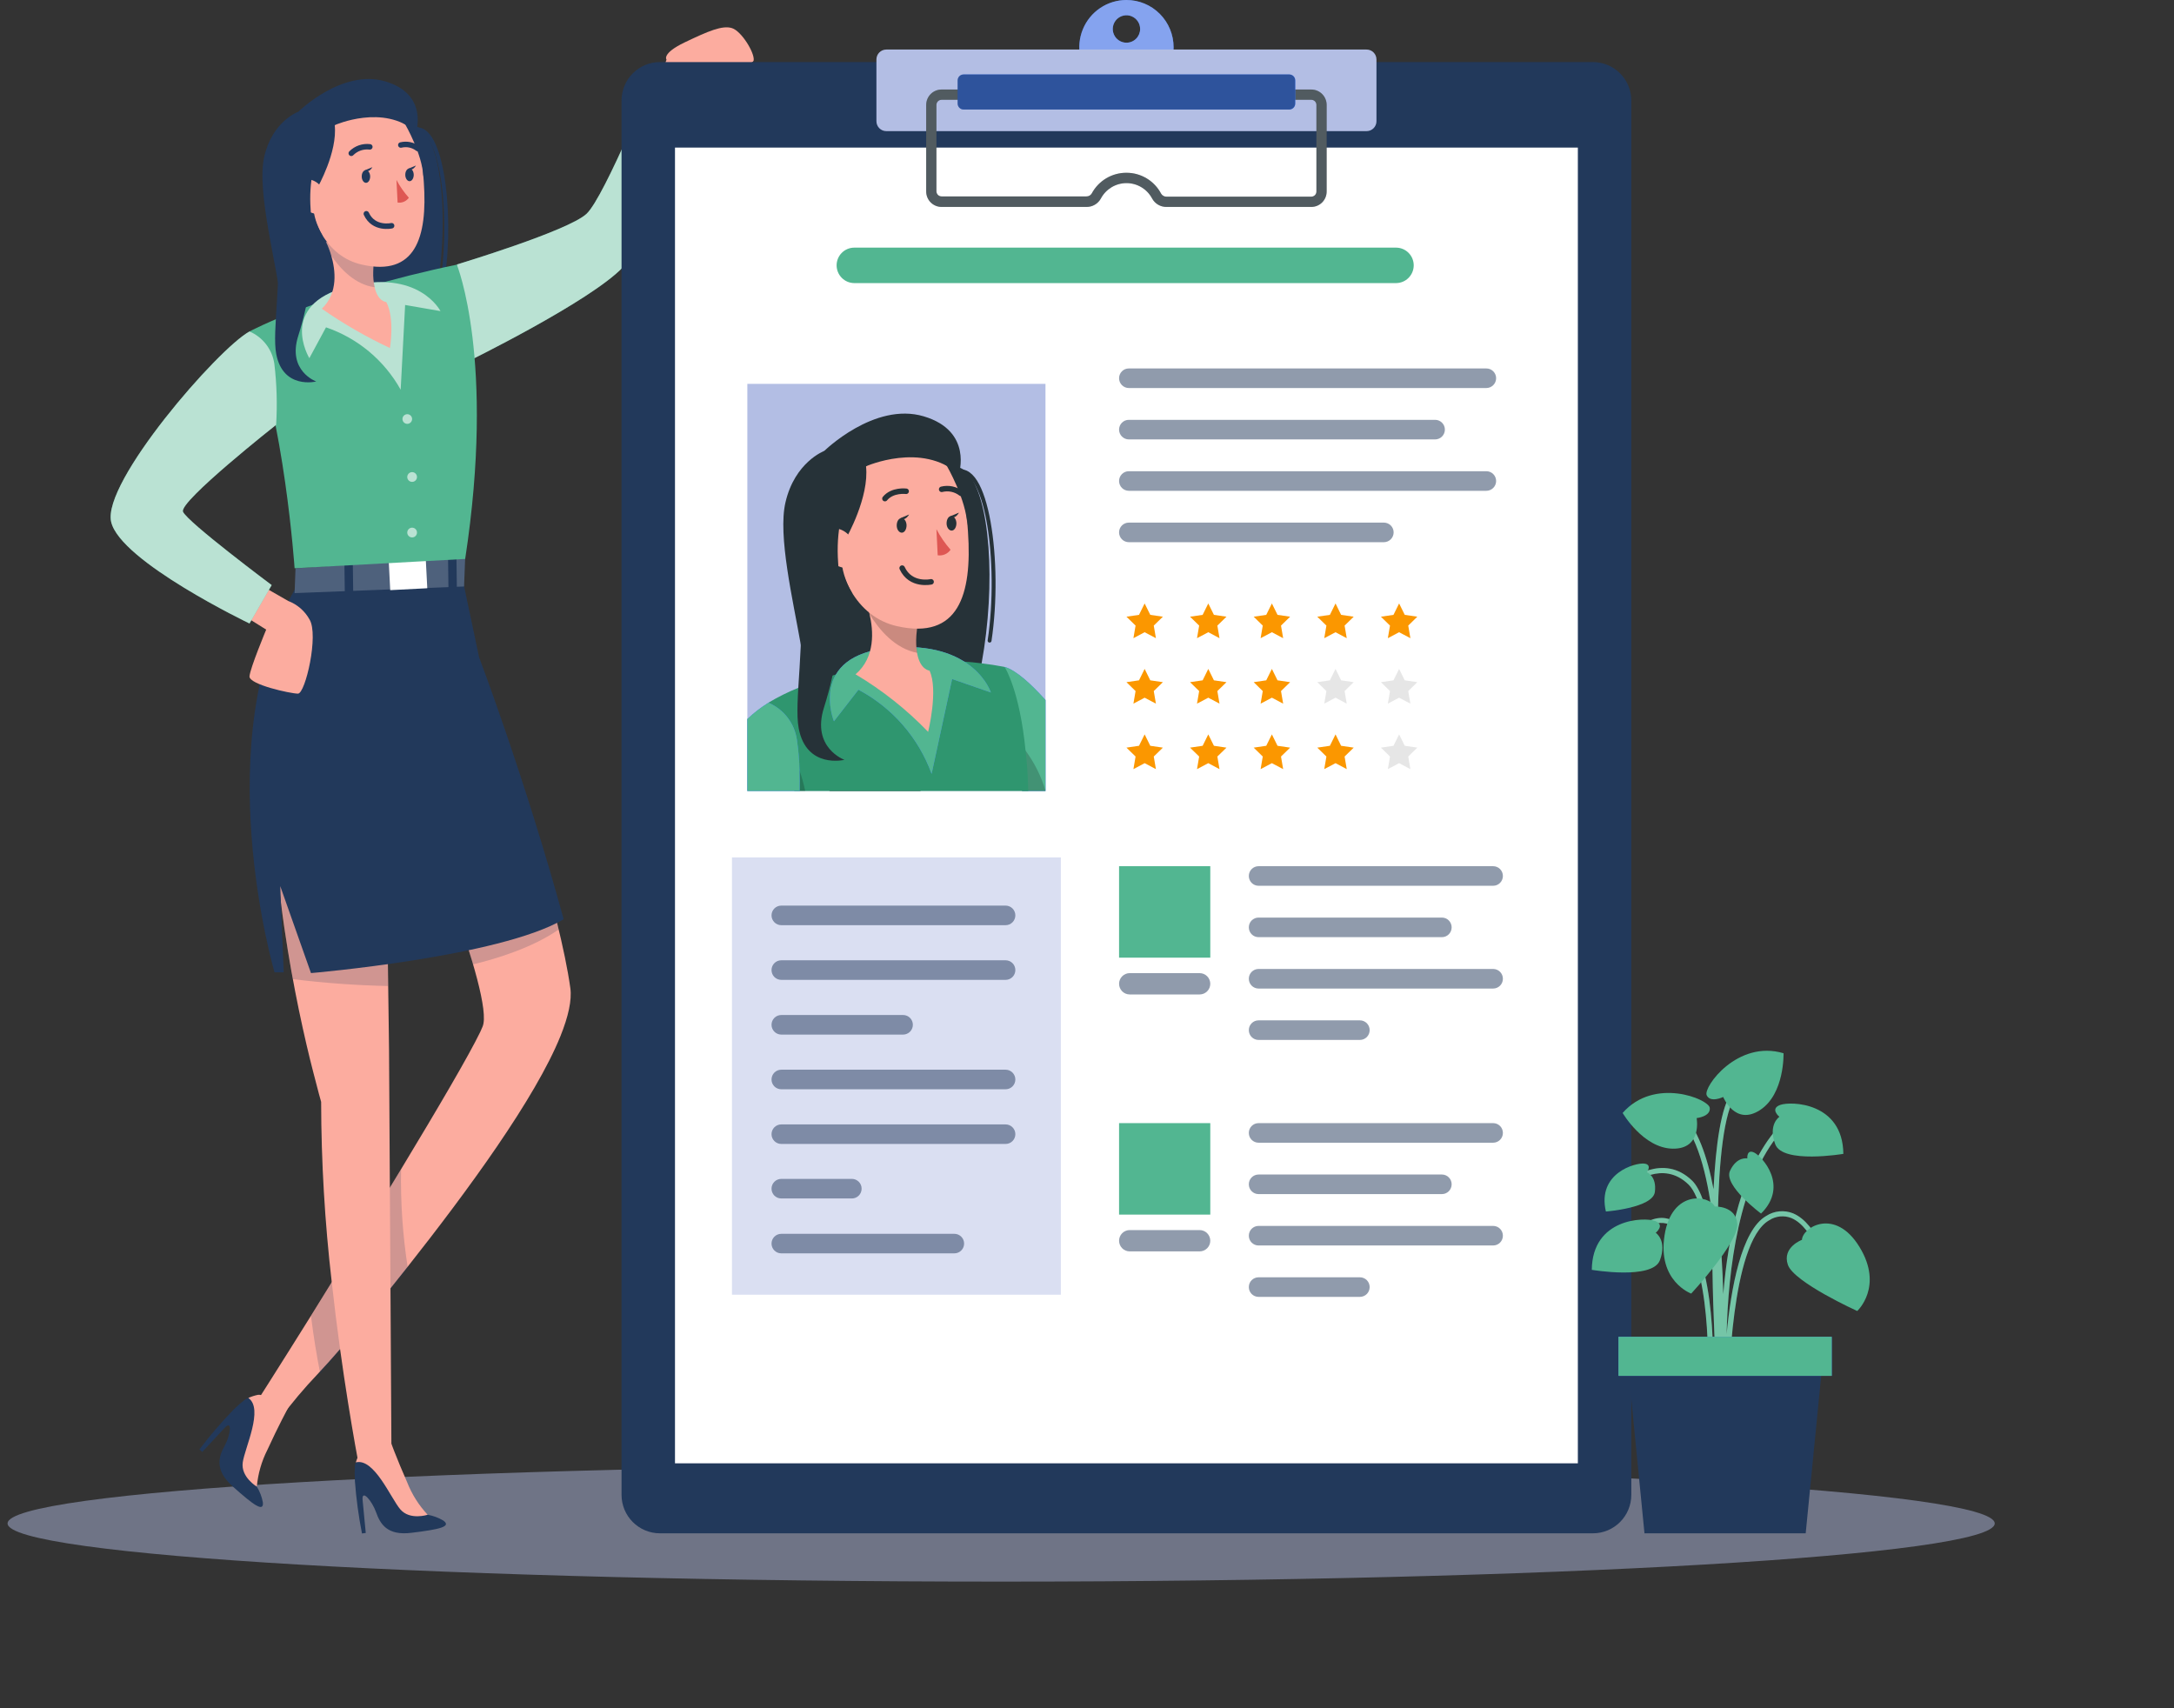 <svg xmlns="http://www.w3.org/2000/svg" width="280" height="220" viewBox="0 0 280 220" fill="none"><rect x="0" y="0" width="280" height="220" fill="#333333" stroke="none"/><g clip-path="url(#clip0_3555_9355)"><path d="M128.943 203.691C199.617 203.691 256.91 200.337 256.91 196.199C256.91 192.062 199.617 188.708 128.943 188.708C58.269 188.708 0.976 192.062 0.976 196.199C0.976 200.337 58.269 203.691 128.943 203.691Z" fill="#B3BEE4" fill-opacity="0.47"></path><path d="M38.377 14.408C38.377 14.408 35.077 15.632 34.035 20.165C32.992 24.699 35.764 34.48 36.206 39.106C36.648 43.732 31.586 53.11 44.74 53.964C57.894 54.818 59.794 18.828 53.703 16.314C47.611 13.799 38.377 14.408 38.377 14.408Z" fill="#22395B"></path><path d="M53.083 16.836C56.753 15.102 58.323 27.081 57.043 35.724" stroke="#22395B" stroke-width="0.5" stroke-linecap="round" stroke-linejoin="round"></path><path d="M84.28 11.999L85.844 7.684C85.844 7.684 85.184 6.896 88.194 5.453C91.204 4.011 93.038 3.23 94.273 3.62C95.507 4.011 97.203 6.797 97.071 7.763C96.939 8.729 88.716 10.073 88.716 10.073L87.541 13.382L84.28 11.999Z" fill="#FCAC9F"></path><path d="M58.838 34.063C58.838 34.063 73.2 29.742 75.549 27.531C77.899 25.321 84.545 8.855 84.545 8.855L89.37 10.84C89.37 10.84 84.426 29.967 80.248 34.394C76.07 38.822 60.013 46.671 60.013 46.671L58.838 34.063Z" fill="#52B691"></path><path opacity="0.6" d="M58.838 34.063C58.838 34.063 73.2 29.742 75.549 27.531C77.899 25.321 84.545 8.855 84.545 8.855L89.37 10.84C89.37 10.84 84.426 29.967 80.248 34.394C76.07 38.822 60.013 46.671 60.013 46.671L58.838 34.063Z" fill="white"></path><path d="M32.86 180.858L36.048 182.738C37.543 180.721 39.161 178.798 40.893 176.98C41.817 176.001 42.787 174.915 43.797 173.751C45.816 171.428 48.001 168.774 50.291 165.922L52.344 163.347C60.303 153.274 68.949 141.441 72.183 133.44C73.186 130.952 73.675 128.807 73.457 127.259C72.797 122.481 70.949 115.287 68.837 108.338C65.616 97.716 61.993 87.65 61.993 87.65L53.089 102.772C53.089 102.772 55.822 109.304 58.31 116.26C60.759 123.089 62.97 130.336 62.151 132.222C62.072 132.408 61.973 132.626 61.861 132.884C60.382 135.955 56.29 142.91 51.644 150.594L50.225 152.93C47.73 157.033 45.136 161.249 42.734 165.121C41.797 166.643 40.886 168.112 40.021 169.502C35.916 176.074 32.86 180.858 32.86 180.858Z" fill="#FCAC9F"></path><path opacity="0.2" d="M52.528 163.34C48.317 168.635 44.271 173.466 41.261 176.974C40.833 174.816 40.397 172.262 40.054 169.475C43.532 163.877 47.789 156.967 51.657 150.568C51.574 154.843 51.866 159.117 52.528 163.34Z" fill="#22395B"></path><path d="M36.635 119.582C37.738 127.12 39.275 133.95 40.331 138.02C40.945 140.462 41.361 141.905 41.361 141.905C41.376 149.645 41.83 157.379 42.721 165.068C43.057 168.099 43.42 171.024 43.796 173.718C45.182 183.737 46.641 190.925 46.641 190.925L50.436 190.428L50.291 165.882L50.212 152.871L50.106 135.167L50.066 132.083L49.882 118.622L49.611 98.768L36.411 92.812C34.642 100.389 35.302 110.502 36.635 119.582Z" fill="#FCAC9F"></path><path opacity="0.2" d="M71.958 119.708C68.585 122.044 64.038 123.447 60.916 124.201C60.197 121.733 59.266 118.96 58.276 116.26C55.788 109.304 53.056 102.772 53.056 102.772L61.959 87.65C61.959 87.65 65.582 97.716 68.803 108.338C70.004 112.203 71.1 116.147 71.958 119.708Z" fill="#22395B"></path><path opacity="0.2" d="M49.994 126.987C45.892 126.899 41.797 126.603 37.724 126.101C37.342 124.029 36.965 121.839 36.636 119.582C35.316 110.502 34.656 100.389 36.411 92.845L49.611 98.801L49.882 118.655L49.994 126.987Z" fill="#22395B"></path><path d="M72.598 118.391C64.342 123.255 40.054 125.32 40.054 125.32L36.094 114.122L36.542 125.227H35.361C35.361 125.227 26.491 95.115 38.278 75.38L59.398 73.745L61.708 84.652C61.708 84.652 67.635 100.257 72.598 118.391Z" fill="#22395B"></path><path d="M57.108 195.835C56.486 195.463 55.802 195.208 55.089 195.081C55.089 195.081 52.752 193.34 50.904 187.351L48.126 187.033C47.653 186.99 47.179 187.094 46.768 187.331C46.357 187.568 46.029 187.926 45.829 188.357C45.77 188.476 45.73 188.603 45.71 188.734C45.667 189.408 45.667 190.085 45.71 190.759C45.879 193.019 46.183 195.267 46.621 197.49L47.109 197.424L46.7 193.175C46.568 191.732 47.901 193.254 48.436 194.757C48.97 196.259 49.861 197.801 53.003 197.404C56.666 196.96 58.164 196.603 57.108 195.835Z" fill="#22395B"></path><path d="M50.139 185.233C50.139 185.233 51.129 187.94 52.449 190.918C53.055 192.462 53.951 193.875 55.089 195.081C55.089 195.081 52.792 195.829 51.558 194.386C50.324 192.943 48.199 187.735 45.829 188.337C45.955 187.913 46.133 187.506 46.357 187.126C46.714 186.537 50.139 185.233 50.139 185.233Z" fill="#FCAC9F"></path><path d="M33.857 193.486C33.724 192.768 33.46 192.082 33.078 191.461C33.078 191.461 32.834 188.555 36.081 183.201L34.477 180.905C34.2 180.521 33.812 180.232 33.366 180.077C32.92 179.922 32.437 179.909 31.983 180.038C31.855 180.074 31.733 180.128 31.62 180.197C31.087 180.606 30.58 181.048 30.102 181.52C28.526 183.146 27.049 184.865 25.68 186.669L26.056 186.987L28.96 183.863C29.95 182.811 29.692 184.823 28.927 186.213C28.161 187.602 27.607 189.303 29.956 191.421C32.722 193.896 33.983 194.783 33.857 193.486Z" fill="#22395B"></path><path d="M37.157 181.216C37.157 181.216 35.791 183.757 34.438 186.722C33.688 188.201 33.227 189.809 33.078 191.461C33.078 191.461 31.006 190.236 31.263 188.35C31.521 186.464 34.002 181.428 31.983 180.038C32.384 179.855 32.805 179.72 33.237 179.634C33.903 179.495 37.157 181.216 37.157 181.216Z" fill="#FCAC9F"></path><path d="M38.061 73.189L37.942 76.386L59.769 75.532L59.914 71.753L38.061 73.189Z" fill="#22395B"></path><path opacity="0.2" d="M38.061 73.189L37.942 76.386L59.769 75.532L59.914 71.753L38.061 73.189Z" fill="white"></path><path d="M45.435 72.117L44.352 72.131L44.427 77.657L45.509 77.642L45.435 72.117Z" fill="#22395B"></path><path d="M54.844 72.127L50.072 72.374L50.259 76.003L55.031 75.756L54.844 72.127Z" fill="white"></path><path d="M58.78 71.153L57.697 71.168L57.77 76.693L58.853 76.679L58.78 71.153Z" fill="#22395B"></path><path d="M32.134 74.539L37.123 77.398C38.287 77.842 39.257 78.683 39.862 79.774C41.084 81.76 39.328 89.331 38.377 89.331C37.427 89.331 32.061 88.153 32.134 87.107C32.206 86.061 34.285 81.085 34.285 81.085L29.461 78.073L32.134 74.539Z" fill="#FCAC9F"></path><path d="M37.942 73.183C37.942 73.183 36.622 53.779 32.134 42.687C32.134 42.687 41.374 37.71 58.837 34.083C58.837 34.083 63.84 46.294 59.913 71.985L37.942 73.183Z" fill="#52B691"></path><path opacity="0.6" d="M52.455 54.586C52.798 54.586 53.076 54.307 53.076 53.964C53.076 53.62 52.798 53.342 52.455 53.342C52.113 53.342 51.835 53.62 51.835 53.964C51.835 54.307 52.113 54.586 52.455 54.586Z" fill="white"></path><path opacity="0.6" d="M53.703 61.495C53.687 61.65 53.614 61.793 53.499 61.898C53.384 62.002 53.234 62.059 53.079 62.059C52.924 62.059 52.774 62.002 52.659 61.898C52.544 61.793 52.471 61.65 52.455 61.495C52.447 61.408 52.456 61.319 52.483 61.236C52.51 61.152 52.555 61.075 52.614 61.01C52.672 60.944 52.744 60.892 52.824 60.856C52.905 60.821 52.991 60.802 53.079 60.802C53.167 60.802 53.254 60.821 53.334 60.856C53.414 60.892 53.486 60.944 53.545 61.01C53.603 61.075 53.648 61.152 53.675 61.236C53.702 61.319 53.712 61.408 53.703 61.495Z" fill="white"></path><path opacity="0.6" d="M53.703 68.649C53.687 68.804 53.614 68.947 53.499 69.052C53.384 69.156 53.234 69.213 53.079 69.213C52.924 69.213 52.774 69.156 52.659 69.052C52.544 68.947 52.471 68.804 52.455 68.649C52.447 68.562 52.456 68.473 52.483 68.39C52.51 68.306 52.555 68.229 52.614 68.164C52.672 68.098 52.744 68.046 52.824 68.01C52.905 67.975 52.991 67.956 53.079 67.956C53.167 67.956 53.254 67.975 53.334 68.01C53.414 68.046 53.486 68.098 53.545 68.164C53.603 68.229 53.648 68.306 53.675 68.39C53.702 68.473 53.712 68.562 53.703 68.649Z" fill="white"></path><path d="M32.134 42.687C28.029 44.95 13.146 62.104 14.314 67.207C15.482 72.309 32.134 80.297 32.134 80.297L34.992 75.353C34.992 75.353 24.089 67.207 23.567 65.896C23.046 64.586 35.566 54.712 35.566 54.712C35.725 52.091 35.647 49.462 35.335 46.856C35.202 45.944 34.838 45.082 34.278 44.352C33.717 43.622 32.979 43.048 32.134 42.687Z" fill="#52B691"></path><path opacity="0.6" d="M32.134 42.687C28.029 44.95 13.146 62.104 14.314 67.207C15.482 72.309 32.134 80.297 32.134 80.297L34.992 75.353C34.992 75.353 24.089 67.207 23.567 65.896C23.046 64.586 35.566 54.712 35.566 54.712C35.725 52.091 35.647 49.462 35.335 46.856C35.202 45.944 34.838 45.082 34.278 44.352C33.717 43.622 32.979 43.048 32.134 42.687Z" fill="white"></path><path d="M39.843 46.128C39.843 46.128 35.666 39.285 44.807 36.922C53.948 34.56 56.733 40.066 56.733 40.066L52.179 39.278L51.605 50.191C49.499 46.414 46.074 43.552 41.988 42.157L39.843 46.128Z" fill="#52B691"></path><path opacity="0.6" d="M39.843 46.128C39.843 46.128 35.666 39.285 44.807 36.922C53.948 34.56 56.733 40.066 56.733 40.066L52.179 39.278L51.605 50.191C49.499 46.414 46.074 43.552 41.988 42.157L39.843 46.128Z" fill="white"></path><path d="M50.224 44.824C47.161 43.389 44.224 41.695 41.446 39.761C43.591 37.736 43.202 34.745 42.654 32.879C42.484 32.287 42.263 31.711 41.994 31.158L48.31 32.343C48.165 33.218 48.083 34.103 48.066 34.99C48.043 35.657 48.102 36.324 48.244 36.975C48.673 38.868 49.749 38.895 49.749 38.895C50.871 40.966 50.224 44.824 50.224 44.824Z" fill="#FCAC9F"></path><path opacity="0.2" d="M48.079 35.01C48.056 35.676 48.116 36.343 48.258 36.995C45.749 36.664 43.849 34.652 42.654 32.905C42.484 32.313 42.263 31.738 41.994 31.184L48.31 32.369C48.169 33.242 48.092 34.125 48.079 35.01Z" fill="#22395B"></path><path d="M46.826 14.513C53.63 14.513 54.198 17.823 54.587 23.494C55.076 30.589 53.498 35.632 46.628 34.083C37.302 32.018 37.698 14.513 46.826 14.513Z" fill="#FCAC9F"></path><path d="M51.062 23.177C51.501 24.002 52.037 24.771 52.66 25.466C52.497 25.693 52.276 25.871 52.02 25.981C51.764 26.09 51.483 26.128 51.208 26.088L51.062 23.177Z" fill="#DE5753"></path><path d="M47.677 22.72C47.677 23.17 47.446 23.541 47.149 23.547C46.852 23.554 46.595 23.196 46.588 22.74C46.581 22.283 46.812 21.919 47.109 21.912C47.406 21.906 47.664 22.263 47.677 22.72Z" fill="#22395B"></path><path d="M46.991 21.932L47.961 21.529C47.961 21.529 47.493 22.369 46.991 21.932Z" fill="#22395B"></path><path d="M53.287 22.508C53.287 22.958 53.056 23.329 52.759 23.335C52.462 23.342 52.205 22.978 52.198 22.528C52.192 22.078 52.423 21.701 52.726 21.694C53.03 21.687 53.274 22.051 53.287 22.508Z" fill="#22395B"></path><path d="M52.601 21.721L53.571 21.317C53.571 21.317 53.102 22.151 52.601 21.721Z" fill="#22395B"></path><path d="M47.631 18.914C47.197 18.86 46.755 18.907 46.341 19.05C45.927 19.194 45.551 19.43 45.242 19.742" stroke="#22395B" stroke-width="0.708" stroke-linecap="round" stroke-linejoin="round"></path><path d="M51.624 18.676C52 18.582 52.392 18.574 52.772 18.653C53.151 18.732 53.508 18.896 53.815 19.133" stroke="#22395B" stroke-width="0.708" stroke-linecap="round" stroke-linejoin="round"></path><path d="M40.912 24.123C40.912 24.123 43.492 19.596 43.11 16.102C43.11 16.102 46.99 12.091 52.211 16.055C52.211 16.055 54.389 19.821 54.528 22.753C54.528 22.753 55.61 12.912 46.166 12.667C36.721 12.422 36.727 26.287 41.598 30.43C41.598 30.43 39.315 26.949 40.912 24.123Z" fill="#22395B"></path><path d="M41.823 25.294C41.798 24.978 41.711 24.67 41.567 24.387C41.423 24.104 41.225 23.853 40.984 23.647C40.743 23.441 40.464 23.285 40.163 23.187C39.862 23.089 39.545 23.052 39.229 23.077C37.526 23.263 36.708 26.764 40.945 27.617C41.539 27.73 41.882 27.141 41.823 25.294Z" fill="#FCAC9F"></path><path d="M50.436 29.073C50.436 29.073 48.133 29.596 47.183 27.531" stroke="#22395B" stroke-width="0.708" stroke-linecap="round" stroke-linejoin="round"></path><path d="M43.143 16.102C43.143 16.102 49.426 13.309 53.584 16.995C53.584 16.995 55.215 12.138 49.624 10.483C44.034 8.829 38.404 14.408 38.404 14.408L43.143 16.102Z" fill="#22395B"></path><path d="M43.143 16.102C43.143 16.102 39.48 19.729 40.008 26.956C40.536 34.182 39.843 38.742 38.411 43.262C36.979 47.782 40.728 49.133 40.728 49.133C40.728 49.133 36.458 50.191 35.58 45.605C34.999 42.601 36.372 36.088 35.685 28.332C34.999 20.576 37.718 15.089 43.143 16.102Z" fill="#22395B"></path><path d="M145.081 0C143.88 0 142.706 0.357 141.707 1.026C140.709 1.695 139.931 2.646 139.471 3.759C139.011 4.871 138.891 6.095 139.125 7.276C139.36 8.458 139.938 9.542 140.787 10.394C141.636 11.245 142.718 11.825 143.896 12.06C145.074 12.295 146.295 12.175 147.404 11.714C148.514 11.253 149.462 10.473 150.129 9.471C150.797 8.47 151.153 7.293 151.153 6.089C151.153 4.474 150.513 2.925 149.374 1.783C148.236 0.641 146.691 0 145.081 0ZM145.081 5.5C144.732 5.5 144.392 5.396 144.102 5.202C143.812 5.008 143.586 4.732 143.453 4.409C143.319 4.086 143.284 3.731 143.352 3.388C143.42 3.045 143.588 2.73 143.835 2.483C144.081 2.236 144.395 2.068 144.737 2C145.079 1.931 145.433 1.966 145.755 2.1C146.077 2.234 146.352 2.46 146.546 2.751C146.74 3.041 146.843 3.383 146.843 3.733C146.843 3.965 146.797 4.194 146.709 4.409C146.62 4.623 146.49 4.818 146.327 4.982C146.163 5.146 145.969 5.276 145.755 5.365C145.541 5.454 145.312 5.5 145.081 5.5Z" fill="#407BFF"></path><path opacity="0.6" d="M145.081 0C143.88 0 142.706 0.357 141.707 1.026C140.709 1.695 139.931 2.646 139.471 3.759C139.011 4.871 138.891 6.095 139.125 7.276C139.36 8.458 139.938 9.542 140.787 10.394C141.636 11.245 142.718 11.825 143.896 12.06C145.074 12.295 146.295 12.175 147.404 11.714C148.514 11.253 149.462 10.473 150.129 9.471C150.797 8.47 151.153 7.293 151.153 6.089C151.153 4.474 150.513 2.925 149.374 1.783C148.236 0.641 146.691 0 145.081 0ZM145.081 5.5C144.732 5.5 144.392 5.396 144.102 5.202C143.812 5.008 143.586 4.732 143.453 4.409C143.319 4.086 143.284 3.731 143.352 3.388C143.42 3.045 143.588 2.73 143.835 2.483C144.081 2.236 144.395 2.068 144.737 2C145.079 1.931 145.433 1.966 145.755 2.1C146.077 2.234 146.352 2.46 146.546 2.751C146.74 3.041 146.843 3.383 146.843 3.733C146.843 3.965 146.797 4.194 146.709 4.409C146.62 4.623 146.49 4.818 146.327 4.982C146.163 5.146 145.969 5.276 145.755 5.365C145.541 5.454 145.312 5.5 145.081 5.5Z" fill="#B3BEE4"></path><path d="M205.16 7.995H84.994C82.264 7.995 80.051 10.214 80.051 12.952V192.513C80.051 195.251 82.264 197.47 84.994 197.47H205.16C207.891 197.47 210.104 195.251 210.104 192.513V12.952C210.104 10.214 207.891 7.995 205.16 7.995Z" fill="#22395B"></path><path d="M203.22 19.007H86.935V188.456H203.22V19.007Z" fill="white"></path><path d="M176.008 6.38H114.153C113.449 6.38 112.879 6.952 112.879 7.657V15.612C112.879 16.317 113.449 16.889 114.153 16.889H176.008C176.711 16.889 177.282 16.317 177.282 15.612V7.657C177.282 6.952 176.711 6.38 176.008 6.38Z" fill="#B3BEE4"></path><path d="M168.887 26.651H150.249C149.869 26.658 149.495 26.56 149.167 26.369C148.839 26.177 148.569 25.9 148.387 25.566C148.068 24.966 147.592 24.466 147.011 24.116C146.43 23.767 145.765 23.583 145.087 23.583C144.41 23.583 143.745 23.767 143.164 24.116C142.583 24.466 142.107 24.966 141.787 25.566C141.605 25.899 141.335 26.177 141.007 26.368C140.679 26.559 140.306 26.657 139.926 26.651H121.268C120.743 26.651 120.239 26.442 119.868 26.07C119.497 25.697 119.288 25.192 119.288 24.666V13.514C119.288 12.988 119.497 12.482 119.868 12.11C120.239 11.738 120.743 11.529 121.268 11.529H168.887C169.412 11.529 169.916 11.738 170.287 12.11C170.658 12.482 170.867 12.988 170.867 13.514V24.633C170.871 24.896 170.823 25.158 170.726 25.402C170.628 25.647 170.483 25.87 170.299 26.058C170.115 26.246 169.895 26.395 169.653 26.497C169.41 26.599 169.15 26.651 168.887 26.651ZM145.081 22.25C146 22.248 146.902 22.498 147.689 22.973C148.477 23.448 149.12 24.129 149.549 24.944C149.621 25.064 149.724 25.164 149.847 25.231C149.97 25.299 150.109 25.332 150.249 25.327H168.887C169.062 25.327 169.23 25.258 169.354 25.134C169.478 25.009 169.547 24.841 169.547 24.666V13.514C169.547 13.339 169.478 13.17 169.354 13.046C169.23 12.922 169.062 12.852 168.887 12.852H121.268C121.093 12.852 120.925 12.922 120.801 13.046C120.678 13.17 120.608 13.339 120.608 13.514V24.633C120.608 24.808 120.678 24.976 120.801 25.1C120.925 25.224 121.093 25.294 121.268 25.294H139.92C140.059 25.298 140.197 25.265 140.318 25.197C140.44 25.13 140.542 25.031 140.613 24.91C141.047 24.102 141.692 23.428 142.479 22.959C143.266 22.491 144.166 22.246 145.081 22.25Z" fill="#263238"></path><g opacity="0.2"><path d="M168.887 26.651H150.249C149.869 26.658 149.495 26.56 149.167 26.369C148.839 26.177 148.569 25.9 148.387 25.566C148.068 24.966 147.592 24.466 147.011 24.116C146.43 23.767 145.765 23.583 145.087 23.583C144.41 23.583 143.745 23.767 143.164 24.116C142.583 24.466 142.107 24.966 141.787 25.566C141.605 25.899 141.335 26.177 141.007 26.368C140.679 26.559 140.306 26.657 139.926 26.651H121.268C120.743 26.651 120.239 26.442 119.868 26.07C119.497 25.697 119.288 25.192 119.288 24.666V13.514C119.288 12.988 119.497 12.482 119.868 12.11C120.239 11.738 120.743 11.529 121.268 11.529H168.887C169.412 11.529 169.916 11.738 170.287 12.11C170.658 12.482 170.867 12.988 170.867 13.514V24.633C170.871 24.896 170.823 25.158 170.726 25.402C170.628 25.647 170.483 25.87 170.299 26.058C170.115 26.246 169.895 26.395 169.653 26.497C169.41 26.599 169.15 26.651 168.887 26.651ZM145.081 22.25C146 22.248 146.902 22.498 147.689 22.973C148.477 23.448 149.12 24.129 149.549 24.944C149.621 25.064 149.724 25.164 149.847 25.231C149.97 25.299 150.109 25.332 150.249 25.327H168.887C169.062 25.327 169.23 25.258 169.354 25.134C169.478 25.009 169.547 24.841 169.547 24.666V13.514C169.547 13.339 169.478 13.17 169.354 13.046C169.23 12.922 169.062 12.852 168.887 12.852H121.268C121.093 12.852 120.925 12.922 120.801 13.046C120.678 13.17 120.608 13.339 120.608 13.514V24.633C120.608 24.808 120.678 24.976 120.801 25.1C120.925 25.224 121.093 25.294 121.268 25.294H139.92C140.059 25.298 140.197 25.265 140.318 25.197C140.44 25.13 140.542 25.031 140.613 24.91C141.047 24.102 141.692 23.428 142.479 22.959C143.266 22.491 144.166 22.246 145.081 22.25Z" fill="white"></path></g><path d="M166.062 9.59H124.119C123.696 9.59 123.354 9.933 123.354 10.357V13.335C123.354 13.759 123.696 14.103 124.119 14.103H166.062C166.485 14.103 166.828 13.759 166.828 13.335V10.357C166.828 9.933 166.485 9.59 166.062 9.59Z" fill="#407BFF"></path><path opacity="0.6" d="M166.043 9.59H124.1C123.677 9.59 123.334 9.933 123.334 10.357V13.335C123.334 13.759 123.677 14.103 124.1 14.103H166.043C166.465 14.103 166.808 13.759 166.808 13.335V10.357C166.808 9.933 166.465 9.59 166.043 9.59Z" fill="#22395B"></path><path d="M155.878 111.554H144.13V123.334H155.878V111.554Z" fill="#52B691"></path><path opacity="0.5" d="M154.505 128.073H145.503C145.139 128.073 144.789 127.928 144.532 127.67C144.275 127.411 144.13 127.061 144.13 126.696C144.132 126.332 144.277 125.984 144.534 125.727C144.792 125.47 145.14 125.326 145.503 125.326H154.505C154.868 125.326 155.216 125.47 155.473 125.727C155.731 125.984 155.876 126.332 155.878 126.696C155.878 127.061 155.733 127.411 155.476 127.67C155.218 127.928 154.869 128.073 154.505 128.073Z" fill="#22395B"></path><path opacity="0.5" d="M192.311 111.554H162.096C161.403 111.554 160.842 112.117 160.842 112.812V112.818C160.842 113.513 161.403 114.076 162.096 114.076H192.311C193.003 114.076 193.565 113.513 193.565 112.818V112.812C193.565 112.117 193.003 111.554 192.311 111.554Z" fill="#22395B"></path><path opacity="0.5" d="M185.711 118.172H162.096C161.403 118.172 160.842 118.735 160.842 119.43V119.436C160.842 120.131 161.403 120.694 162.096 120.694H185.711C186.403 120.694 186.965 120.131 186.965 119.436V119.43C186.965 118.735 186.403 118.172 185.711 118.172Z" fill="#22395B"></path><path opacity="0.5" d="M192.311 124.79H162.096C161.403 124.79 160.842 125.353 160.842 126.048V126.054C160.842 126.749 161.403 127.312 162.096 127.312H192.311C193.003 127.312 193.565 126.749 193.565 126.054V126.048C193.565 125.353 193.003 124.79 192.311 124.79Z" fill="#22395B"></path><path opacity="0.5" d="M175.151 131.408H162.096C161.403 131.408 160.842 131.971 160.842 132.666V132.672C160.842 133.367 161.403 133.93 162.096 133.93H175.151C175.843 133.93 176.405 133.367 176.405 132.672V132.666C176.405 131.971 175.843 131.408 175.151 131.408Z" fill="#22395B"></path><path d="M179.803 36.459H110.028C109.425 36.457 108.846 36.216 108.42 35.788C107.993 35.36 107.753 34.781 107.751 34.176C107.751 33.57 107.991 32.989 108.418 32.561C108.845 32.133 109.424 31.892 110.028 31.892H179.803C180.407 31.892 180.986 32.133 181.413 32.561C181.84 32.989 182.08 33.57 182.08 34.176C182.078 34.781 181.838 35.36 181.411 35.788C180.985 36.216 180.407 36.457 179.803 36.459Z" fill="#52B691"></path><path opacity="0.5" d="M191.439 49.973H145.384C145.051 49.971 144.732 49.837 144.497 49.6C144.262 49.364 144.13 49.043 144.13 48.709C144.13 48.376 144.262 48.056 144.497 47.82C144.732 47.584 145.051 47.452 145.384 47.452H191.439C191.771 47.452 192.09 47.584 192.325 47.82C192.561 48.056 192.693 48.376 192.693 48.709C192.693 49.043 192.561 49.364 192.326 49.6C192.091 49.837 191.772 49.971 191.439 49.973Z" fill="#22395B"></path><path opacity="0.5" d="M184.839 56.591H145.384C145.051 56.589 144.732 56.455 144.497 56.218C144.262 55.982 144.13 55.661 144.13 55.327C144.13 54.993 144.262 54.674 144.497 54.438C144.732 54.202 145.051 54.07 145.384 54.07H184.839C185.171 54.07 185.49 54.202 185.725 54.438C185.961 54.674 186.093 54.993 186.093 55.327C186.093 55.661 185.961 55.982 185.726 56.218C185.491 56.455 185.172 56.589 184.839 56.591Z" fill="#22395B"></path><path opacity="0.5" d="M191.439 63.209H145.384C145.051 63.207 144.732 63.073 144.497 62.837C144.262 62.6 144.13 62.279 144.13 61.945C144.13 61.612 144.262 61.292 144.497 61.056C144.732 60.82 145.051 60.688 145.384 60.688H191.439C191.771 60.688 192.09 60.82 192.325 61.056C192.561 61.292 192.693 61.612 192.693 61.945C192.693 62.279 192.561 62.6 192.326 62.837C192.091 63.073 191.772 63.207 191.439 63.209Z" fill="#22395B"></path><path opacity="0.5" d="M178.239 69.827H145.384C145.051 69.825 144.732 69.692 144.497 69.455C144.262 69.218 144.13 68.897 144.13 68.563C144.13 68.23 144.262 67.91 144.497 67.674C144.732 67.438 145.051 67.306 145.384 67.306H178.239C178.571 67.306 178.89 67.438 179.125 67.674C179.361 67.91 179.493 68.23 179.493 68.563C179.493 68.897 179.361 69.218 179.126 69.455C178.891 69.692 178.572 69.825 178.239 69.827Z" fill="#22395B"></path><path d="M147.424 77.716L148.15 79.185L149.774 79.423L148.599 80.568L148.876 82.19L147.424 81.422L145.979 82.19L146.256 80.568L145.081 79.423L146.698 79.185L147.424 77.716Z" fill="#FB9700"></path><path d="M155.621 77.716L156.347 79.185L157.964 79.423L156.789 80.568L157.066 82.19L155.621 81.422L154.169 82.19L154.446 80.568L153.271 79.423L154.895 79.185L155.621 77.716Z" fill="#FB9700"></path><path d="M163.812 77.716L164.538 79.185L166.161 79.423L164.987 80.568L165.264 82.19L163.812 81.422L162.36 82.19L162.637 80.568L161.469 79.423L163.086 79.185L163.812 77.716Z" fill="#FB9700"></path><path d="M172.009 77.716L172.728 79.185L174.352 79.423L173.177 80.568L173.454 82.19L172.009 81.422L170.557 82.19L170.834 80.568L169.659 79.423L171.283 79.185L172.009 77.716Z" fill="#FB9700"></path><path d="M180.199 77.716L180.925 79.185L182.542 79.423L181.374 80.568L181.651 82.19L180.199 81.422L178.747 82.19L179.025 80.568L177.856 79.423L179.473 79.185L180.199 77.716Z" fill="#FB9700"></path><path d="M147.424 86.147L148.15 87.617L149.774 87.855L148.599 89L148.876 90.621L147.424 89.853L145.979 90.621L146.256 89L145.081 87.855L146.698 87.617L147.424 86.147Z" fill="#FB9700"></path><path d="M155.621 86.147L156.347 87.617L157.964 87.855L156.789 89L157.066 90.621L155.621 89.853L154.169 90.621L154.446 89L153.271 87.855L154.895 87.617L155.621 86.147Z" fill="#FB9700"></path><path d="M163.812 86.147L164.538 87.617L166.161 87.855L164.987 89L165.264 90.621L163.812 89.853L162.36 90.621L162.637 89L161.469 87.855L163.086 87.617L163.812 86.147Z" fill="#FB9700"></path><path opacity="0.1" d="M172.009 86.147L172.728 87.617L174.352 87.855L173.177 89L173.454 90.621L172.009 89.853L170.557 90.621L170.834 89L169.659 87.855L171.283 87.617L172.009 86.147Z" fill="black"></path><path opacity="0.1" d="M180.199 86.147L180.925 87.617L182.542 87.855L181.374 89L181.651 90.621L180.199 89.853L178.747 90.621L179.025 89L177.856 87.855L179.473 87.617L180.199 86.147Z" fill="black"></path><path d="M147.424 94.579L148.15 96.048L149.774 96.286L148.599 97.431L148.876 99.053L147.424 98.285L145.979 99.053L146.256 97.431L145.081 96.286L146.698 96.048L147.424 94.579Z" fill="#FB9700"></path><path d="M155.621 94.579L156.347 96.048L157.964 96.286L156.789 97.431L157.066 99.053L155.621 98.285L154.169 99.053L154.446 97.431L153.271 96.286L154.895 96.048L155.621 94.579Z" fill="#FB9700"></path><path d="M163.812 94.579L164.538 96.048L166.161 96.286L164.987 97.431L165.264 99.053L163.812 98.285L162.36 99.053L162.637 97.431L161.469 96.286L163.086 96.048L163.812 94.579Z" fill="#FB9700"></path><path d="M172.009 94.579L172.728 96.048L174.352 96.286L173.177 97.431L173.454 99.053L172.009 98.285L170.557 99.053L170.834 97.431L169.659 96.286L171.283 96.048L172.009 94.579Z" fill="#FB9700"></path><path opacity="0.1" d="M180.199 94.579L180.925 96.048L182.542 96.286L181.374 97.431L181.651 99.053L180.199 98.285L178.747 99.053L179.025 97.431L177.856 96.286L179.473 96.048L180.199 94.579Z" fill="black"></path><path d="M155.878 144.644H144.13V156.425H155.878V144.644Z" fill="#52B691"></path><path opacity="0.5" d="M154.505 161.163H145.503C145.139 161.163 144.789 161.018 144.532 160.76C144.275 160.502 144.13 160.152 144.13 159.787C144.132 159.423 144.277 159.074 144.534 158.817C144.792 158.561 145.14 158.417 145.503 158.417H154.505C154.868 158.417 155.216 158.561 155.473 158.817C155.731 159.074 155.876 159.423 155.878 159.787C155.878 160.152 155.733 160.502 155.476 160.76C155.218 161.018 154.869 161.163 154.505 161.163Z" fill="#22395B"></path><path opacity="0.5" d="M192.311 144.644H162.096C161.403 144.644 160.842 145.207 160.842 145.902V145.908C160.842 146.603 161.403 147.166 162.096 147.166H192.311C193.003 147.166 193.565 146.603 193.565 145.908V145.902C193.565 145.207 193.003 144.644 192.311 144.644Z" fill="#22395B"></path><path opacity="0.5" d="M185.711 151.262H162.096C161.403 151.262 160.842 151.825 160.842 152.52V152.527C160.842 153.221 161.403 153.784 162.096 153.784H185.711C186.403 153.784 186.965 153.221 186.965 152.527V152.52C186.965 151.825 186.403 151.262 185.711 151.262Z" fill="#22395B"></path><path opacity="0.5" d="M192.311 157.881H162.096C161.403 157.881 160.842 158.444 160.842 159.138V159.145C160.842 159.839 161.403 160.402 162.096 160.402H192.311C193.003 160.402 193.565 159.839 193.565 159.145V159.138C193.565 158.444 193.003 157.881 192.311 157.881Z" fill="#22395B"></path><path opacity="0.5" d="M175.151 164.499H162.096C161.403 164.499 160.842 165.062 160.842 165.756V165.763C160.842 166.457 161.403 167.02 162.096 167.02H175.151C175.843 167.02 176.405 166.457 176.405 165.763V165.756C176.405 165.062 175.843 164.499 175.151 164.499Z" fill="#22395B"></path><path d="M136.632 47.452H94.273V103.851H136.632V47.452Z" fill="white"></path><path d="M134.653 49.437H96.254V101.865H134.653V49.437Z" fill="#B3BEE4"></path><path d="M134.653 90.151V101.865H131.67C130.844 101.077 129.935 100.382 128.957 99.794C128.486 99.509 127.98 99.287 127.452 99.132C122.971 97.914 129.432 85.896 129.432 85.896C130.924 86.372 132.779 88.067 134.653 90.151Z" fill="#407BFF"></path><path d="M134.653 90.151V101.865H131.67C130.844 101.077 129.935 100.382 128.957 99.794C128.486 99.509 127.98 99.287 127.452 99.132C122.971 97.914 129.432 85.896 129.432 85.896C130.924 86.372 132.779 88.067 134.653 90.151Z" fill="#52B691"></path><path opacity="0.2" d="M134.653 101.826V101.865H131.67C130.844 101.077 129.935 100.382 128.957 99.794L129.841 94.254C130.704 94.972 131.47 95.8 132.118 96.716C133.247 98.263 134.104 99.99 134.653 101.826Z" fill="black"></path><path d="M126.429 85.413C126.337 85.889 126.244 86.372 126.139 86.849C126.033 87.325 125.888 87.981 125.749 88.543C124.31 94.347 121.934 99.43 118.529 101.865H106.886C103.501 100.138 102.854 97.233 102.966 94.188C103.039 92.13 103.461 90.032 103.626 88.232C103.678 87.611 103.678 86.987 103.626 86.366C103.54 85.426 103.362 84.294 103.144 83.057C102.134 77.292 100.161 68.974 101.164 64.705C102.359 59.516 106.134 58.087 106.134 58.087C106.134 58.087 107.414 58.001 109.381 58.014C110.833 58.014 112.681 58.087 114.615 58.272H114.754C116.923 58.468 119.071 58.849 121.175 59.41L121.657 59.549C122.073 59.675 122.489 59.807 122.891 59.953C123.155 60.046 123.413 60.145 123.67 60.251C124.004 60.393 124.305 60.602 124.555 60.866C127.544 63.944 128.284 75.228 126.429 85.413Z" fill="#263238"></path><path d="M122.951 60.893C127.142 58.907 128.951 72.613 127.452 82.507" stroke="#263238" stroke-width="0.5" stroke-linecap="round" stroke-linejoin="round"></path><path d="M132.435 101.865H102.312C102.187 101.296 102.062 100.727 101.93 100.164C101.186 96.871 100.2 93.636 98.98 90.489C100.214 89.753 101.502 89.114 102.834 88.576C103.085 88.464 103.342 88.358 103.619 88.252C104.662 87.835 105.876 87.405 107.236 86.994L107.672 86.869C108.695 86.571 109.797 86.293 110.972 86.048C113.424 85.532 115.914 85.218 118.416 85.108C120.322 85.018 122.231 85.049 124.132 85.201C124.878 85.254 125.637 85.327 126.409 85.426C127.379 85.545 128.389 85.697 129.386 85.889C129.498 86.068 131.333 88.993 132.092 96.723C132.276 98.245 132.389 99.953 132.435 101.865Z" fill="#2F966F"></path><path d="M107.408 92.891C107.408 92.891 103.963 84.38 114.721 83.421C125.479 82.461 127.624 89.185 127.624 89.185L122.628 87.451L119.988 99.661C118.292 95.005 114.933 91.145 110.563 88.828L107.408 92.891Z" fill="#407BFF"></path><path d="M107.408 92.891C107.408 92.891 103.963 84.38 114.721 83.421C125.479 82.461 127.624 89.185 127.624 89.185L122.628 87.451L119.988 99.661C118.292 95.005 114.933 91.145 110.563 88.828L107.408 92.891Z" fill="#52B691"></path><path d="M119.539 94.254C116.768 91.373 113.622 88.88 110.187 86.842C112.761 84.658 112.497 81.217 111.982 79.053C111.818 78.374 111.597 77.709 111.322 77.067L118.47 78.801C118.249 79.8 118.101 80.813 118.027 81.832C117.966 82.583 117.994 83.339 118.113 84.082C118.489 86.273 119.717 86.366 119.717 86.366C120.885 88.828 119.539 94.254 119.539 94.254Z" fill="#FCAC9F"></path><path opacity="0.2" d="M118.053 81.826C117.992 82.576 118.02 83.332 118.139 84.076C115.294 83.546 113.242 81.131 111.981 79.066C111.818 78.387 111.597 77.722 111.321 77.081L118.469 78.814C118.258 79.807 118.119 80.813 118.053 81.826Z" fill="black"></path><path d="M115.79 58.239C123.571 58.239 124.224 62.011 124.673 68.51C125.228 76.637 123.419 82.408 115.559 80.648C104.886 78.272 105.342 58.239 115.79 58.239Z" fill="#FCAC9F"></path><path d="M120.607 68.153C121.107 69.105 121.719 69.994 122.429 70.8C122.246 71.062 121.994 71.267 121.702 71.393C121.409 71.519 121.087 71.562 120.772 71.515L120.607 68.153Z" fill="#DE5753"></path><path d="M116.76 67.65C116.76 68.173 116.503 68.596 116.153 68.603C115.803 68.609 115.493 68.199 115.493 67.676C115.493 67.153 115.751 66.737 116.094 66.73C116.437 66.723 116.747 67.107 116.76 67.65Z" fill="#263238"></path><path d="M115.975 66.73L117.09 66.26C117.09 66.26 116.549 67.22 115.975 66.73Z" fill="#263238"></path><path d="M123.182 67.379C123.182 67.901 122.925 68.325 122.575 68.332C122.225 68.338 121.915 67.928 121.915 67.405C121.915 66.882 122.172 66.465 122.516 66.459C122.859 66.452 123.169 66.862 123.182 67.379Z" fill="#263238"></path><path d="M122.396 66.485L123.505 66.022C123.505 66.022 123.004 66.988 122.396 66.485Z" fill="#263238"></path><path d="M116.707 63.269C116.707 63.269 114.938 63.037 113.975 64.215" stroke="#263238" stroke-width="0.708" stroke-linecap="round" stroke-linejoin="round"></path><path d="M121.281 63.017C121.71 62.909 122.159 62.9 122.592 62.99C123.025 63.081 123.432 63.269 123.783 63.54" stroke="#263238" stroke-width="0.708" stroke-linecap="round" stroke-linejoin="round"></path><path d="M109.025 69.232C109.025 69.232 111.975 64.056 111.54 60.052C111.54 60.052 115.975 55.466 121.948 59.999C121.948 59.999 124.449 64.314 124.588 67.663C124.588 67.663 125.829 56.412 115.018 56.128C104.207 55.843 104.234 71.713 109.804 76.452C109.804 76.452 107.197 72.468 109.025 69.232Z" fill="#263238"></path><path d="M110.048 70.562C109.987 69.833 109.642 69.157 109.086 68.683C108.531 68.208 107.812 67.972 107.084 68.027C105.104 68.239 104.193 72.249 109.064 73.222C109.737 73.361 110.133 72.68 110.048 70.562Z" fill="#FCAC9F"></path><path d="M119.921 74.93C119.921 74.93 117.281 75.525 116.192 73.163" stroke="#263238" stroke-width="0.708" stroke-linecap="round" stroke-linejoin="round"></path><path d="M111.54 60.052C111.54 60.052 118.727 56.856 123.486 61.078C123.486 61.078 125.353 55.519 118.978 53.62C112.602 51.72 106.121 58.113 106.121 58.113L111.54 60.052Z" fill="#263238"></path><path d="M111.539 60.052C111.539 60.052 107.342 64.202 107.949 72.468C108.556 80.734 107.757 85.962 106.121 91.137C104.484 96.313 108.761 97.855 108.761 97.855C108.761 97.855 103.877 99.059 102.873 93.818C102.213 90.376 103.784 82.924 102.992 74.049C102.2 65.175 105.362 58.894 111.539 60.052Z" fill="#263238"></path><path opacity="0.2" d="M103.705 101.865H102.312C102.187 101.296 102.062 100.727 101.93 100.164L102.979 99.245C103.276 100.102 103.518 100.977 103.705 101.865Z" fill="black"></path><path d="M102.986 101.865H96.254V92.6C97.086 91.809 97.998 91.106 98.973 90.502C99.942 90.912 100.788 91.567 101.429 92.402C102.071 93.237 102.487 94.224 102.636 95.267C102.83 96.582 102.943 97.909 102.973 99.238C103.006 100.184 102.999 101.091 102.986 101.865Z" fill="#407BFF"></path><path d="M102.986 101.865H96.254V92.6C97.086 91.809 97.998 91.106 98.973 90.502C99.942 90.912 100.788 91.567 101.429 92.402C102.071 93.237 102.487 94.224 102.636 95.267C102.83 96.582 102.943 97.909 102.973 99.238C103.006 100.184 102.999 101.091 102.986 101.865Z" fill="#52B691"></path><path d="M136.632 110.422H94.273V166.742H136.632V110.422Z" fill="#B3BEE4" fill-opacity="0.49"></path><path opacity="0.5" d="M129.511 119.152H100.623C100.29 119.15 99.971 119.016 99.736 118.779C99.501 118.542 99.369 118.222 99.369 117.888C99.369 117.554 99.501 117.234 99.736 116.998C99.972 116.763 100.291 116.63 100.623 116.63H129.511C129.677 116.629 129.84 116.661 129.993 116.724C130.146 116.787 130.285 116.879 130.402 116.996C130.519 117.113 130.612 117.252 130.676 117.405C130.739 117.558 130.772 117.722 130.772 117.888C130.772 118.054 130.739 118.218 130.676 118.371C130.613 118.525 130.52 118.664 130.403 118.781C130.286 118.899 130.147 118.992 129.994 119.055C129.841 119.119 129.677 119.152 129.511 119.152Z" fill="#22395B"></path><path opacity="0.5" d="M129.518 123.672H100.623C99.931 123.672 99.369 124.235 99.369 124.929V124.936C99.369 125.63 99.931 126.193 100.623 126.193H129.518C130.21 126.193 130.772 125.63 130.772 124.936V124.929C130.772 124.235 130.21 123.672 129.518 123.672Z" fill="#22395B"></path><path opacity="0.5" d="M116.311 133.241H100.623C100.29 133.24 99.971 133.106 99.736 132.869C99.501 132.632 99.369 132.312 99.369 131.977C99.369 131.644 99.501 131.324 99.736 131.088C99.972 130.852 100.291 130.72 100.623 130.72H116.311C116.477 130.719 116.64 130.751 116.793 130.814C116.946 130.877 117.085 130.969 117.202 131.086C117.319 131.203 117.412 131.342 117.476 131.495C117.539 131.648 117.572 131.812 117.572 131.977C117.572 132.313 117.439 132.634 117.203 132.871C116.966 133.108 116.646 133.241 116.311 133.241Z" fill="#22395B"></path><path opacity="0.5" d="M129.511 140.283H100.623C100.291 140.283 99.972 140.151 99.736 139.915C99.501 139.679 99.369 139.359 99.369 139.026C99.369 138.692 99.501 138.371 99.736 138.134C99.971 137.897 100.29 137.763 100.623 137.762H129.511C129.846 137.762 130.166 137.895 130.403 138.132C130.639 138.369 130.772 138.69 130.772 139.026C130.772 139.191 130.739 139.355 130.676 139.508C130.612 139.661 130.519 139.8 130.402 139.917C130.285 140.034 130.146 140.126 129.993 140.189C129.84 140.252 129.677 140.284 129.511 140.283Z" fill="#22395B"></path><path opacity="0.5" d="M129.511 147.325H100.623C100.291 147.325 99.972 147.192 99.736 146.956C99.501 146.721 99.369 146.401 99.369 146.067C99.369 145.734 99.501 145.414 99.736 145.178C99.972 144.942 100.291 144.81 100.623 144.81H129.511C129.677 144.809 129.84 144.841 129.993 144.904C130.146 144.966 130.285 145.059 130.402 145.176C130.519 145.293 130.612 145.432 130.676 145.585C130.739 145.738 130.772 145.902 130.772 146.067C130.772 146.233 130.739 146.397 130.676 146.55C130.612 146.703 130.519 146.842 130.402 146.959C130.285 147.076 130.146 147.168 129.993 147.231C129.84 147.294 129.677 147.326 129.511 147.325Z" fill="#22395B"></path><path opacity="0.5" d="M109.711 154.346H100.623C100.291 154.346 99.972 154.214 99.736 153.978C99.501 153.742 99.369 153.423 99.369 153.089C99.368 152.923 99.4 152.759 99.463 152.606C99.525 152.452 99.618 152.313 99.734 152.196C99.851 152.078 99.989 151.985 100.142 151.921C100.294 151.858 100.458 151.825 100.623 151.825H109.711C109.877 151.824 110.041 151.856 110.195 151.919C110.348 151.983 110.487 152.076 110.605 152.193C110.722 152.311 110.815 152.451 110.878 152.604C110.941 152.758 110.973 152.923 110.972 153.089C110.972 153.255 110.939 153.419 110.876 153.572C110.812 153.725 110.719 153.864 110.602 153.981C110.485 154.097 110.346 154.19 110.193 154.253C110.04 154.315 109.877 154.347 109.711 154.346Z" fill="#22395B"></path><path opacity="0.5" d="M122.911 161.415H100.623C100.291 161.415 99.972 161.282 99.736 161.046C99.501 160.81 99.369 160.491 99.369 160.157C99.369 159.824 99.501 159.504 99.736 159.268C99.972 159.032 100.291 158.9 100.623 158.9H122.911C123.077 158.899 123.24 158.931 123.393 158.993C123.546 159.056 123.685 159.149 123.802 159.266C123.919 159.382 124.012 159.521 124.076 159.674C124.139 159.827 124.172 159.991 124.172 160.157C124.172 160.323 124.139 160.487 124.076 160.64C124.012 160.793 123.919 160.932 123.802 161.049C123.685 161.165 123.546 161.258 123.393 161.321C123.24 161.384 123.077 161.415 122.911 161.415Z" fill="#22395B"></path><path d="M230.932 156.259C230.372 156.035 229.766 155.948 229.166 156.007C228.565 156.066 227.987 156.268 227.481 156.597C224.28 158.43 222.94 165.961 222.379 171.818C222.583 163.513 223.943 152.024 229.375 145.769L228.88 145.339C224.332 150.568 222.564 159.145 221.95 166.669C221.864 163.466 221.666 159.998 221.244 156.696C221.389 149.608 222.003 143.175 223.62 140.985L223.085 140.588C221.659 142.52 220.973 147.431 220.696 153.162C219.884 148.867 218.59 145.22 216.564 143.347L216.122 143.83C218.538 146.061 219.871 151.15 220.57 156.775C220.57 157.569 220.57 158.377 220.537 159.184C219.91 155.875 219.066 153.155 217.95 152.063C214.188 148.397 209.766 152.01 209.727 152.063L210.149 152.566C210.307 152.434 214.155 149.304 217.488 152.566C218.953 153.989 219.924 158.642 220.557 163.552C220.643 169.436 220.933 174.968 221.131 178.185C221.131 178.694 221.085 178.986 221.085 179.012H221.184C221.257 180.124 221.31 180.839 221.323 180.997L221.904 180.951C221.904 181.355 221.963 181.613 221.97 181.712L222.63 181.653C222.63 181.6 222.531 180.62 222.458 179.005H222.663C222.663 178.82 222.88 160.012 227.844 157.166C228.263 156.888 228.743 156.715 229.243 156.663C229.743 156.611 230.248 156.682 230.715 156.868C233.619 158.072 235.17 163.645 235.183 163.704L235.843 163.526C235.717 163.287 234.14 157.589 230.932 156.259Z" fill="#52B691"></path><path d="M213.766 156.861C210.882 157.067 208.651 160.978 208.552 161.143L209.133 161.468C209.133 161.428 211.284 157.702 213.812 157.497C214.875 157.431 215.884 158.006 216.822 159.224C220.716 164.327 219.93 178.82 219.924 178.966L220.584 179.005C220.584 178.397 221.389 164.115 217.343 158.827C216.267 157.437 215.059 156.769 213.766 156.861Z" fill="#52B691"></path><g opacity="0.2"><path d="M230.932 156.259C230.372 156.035 229.766 155.948 229.166 156.007C228.565 156.066 227.987 156.268 227.481 156.597C224.28 158.43 222.94 165.961 222.379 171.818C222.583 163.513 223.943 152.024 229.375 145.769L228.88 145.339C224.332 150.568 222.564 159.145 221.95 166.669C221.864 163.466 221.666 159.998 221.244 156.696C221.389 149.608 222.003 143.175 223.62 140.985L223.085 140.588C221.659 142.52 220.973 147.431 220.696 153.162C219.884 148.867 218.59 145.22 216.564 143.347L216.122 143.83C218.538 146.061 219.871 151.15 220.57 156.775C220.57 157.569 220.57 158.377 220.537 159.184C219.91 155.875 219.066 153.155 217.95 152.063C214.188 148.397 209.766 152.01 209.727 152.063L210.149 152.566C210.307 152.434 214.155 149.304 217.488 152.566C218.953 153.989 219.924 158.642 220.557 163.552C220.643 169.436 220.933 174.968 221.131 178.185C221.131 178.694 221.085 178.986 221.085 179.012H221.184C221.257 180.124 221.31 180.839 221.323 180.997L221.904 180.951C221.904 181.355 221.963 181.613 221.97 181.712L222.63 181.653C222.63 181.6 222.531 180.62 222.458 179.005H222.663C222.663 178.82 222.88 160.012 227.844 157.166C228.263 156.888 228.743 156.715 229.243 156.663C229.743 156.611 230.248 156.682 230.715 156.868C233.619 158.072 235.17 163.645 235.183 163.704L235.843 163.526C235.717 163.287 234.14 157.589 230.932 156.259Z" fill="white"></path><path d="M213.766 156.861C210.882 157.067 208.651 160.978 208.552 161.143L209.133 161.468C209.133 161.428 211.284 157.702 213.812 157.497C214.875 157.431 215.884 158.006 216.822 159.224C220.716 164.327 219.93 178.82 219.924 178.966L220.584 179.005C220.584 178.397 221.389 164.115 217.343 158.827C216.267 157.437 215.059 156.769 213.766 156.861Z" fill="white"></path></g><path d="M232.081 159.674C232.081 159.674 229.5 160.627 230.266 162.884C231.032 165.141 239.202 168.84 239.202 168.84C239.202 168.84 242.628 165.697 239.486 160.581C236.345 155.465 232.154 158.059 232.081 159.674Z" fill="#52B691"></path><path d="M220.848 155.379C220.848 155.379 223.6 155.26 223.759 157.642C223.917 160.025 217.819 166.597 217.819 166.597C217.819 166.597 213.449 165.015 214.387 159.078C215.324 153.142 220.168 153.916 220.848 155.379Z" fill="#52B691"></path><path d="M218.519 143.996C218.519 143.996 220.353 143.797 220.208 142.672C220.063 141.547 213.074 138.668 208.988 143.334C208.988 143.334 211.628 147.874 215.443 147.934C219.258 147.993 218.519 143.996 218.519 143.996Z" fill="#52B691"></path><path d="M221.937 141.276C221.937 141.276 220.28 142.083 219.811 141.051C219.343 140.018 223.771 133.87 229.711 135.644C229.711 135.644 229.87 140.899 226.669 142.97C223.468 145.041 221.937 141.276 221.937 141.276Z" fill="#52B691"></path><path d="M213.251 158.767C213.251 158.767 214.519 157.742 213.152 157.239C211.786 156.736 205.081 156.881 205.015 163.539C205.015 163.539 212.822 164.863 213.786 162.308C214.75 159.753 213.251 158.767 213.251 158.767Z" fill="#52B691"></path><path d="M229.177 143.83C229.177 143.83 227.91 142.805 229.276 142.302C230.642 141.799 237.348 141.944 237.414 148.602C237.414 148.602 229.606 149.926 228.643 147.371C227.679 144.816 229.177 143.83 229.177 143.83Z" fill="#52B691"></path><path d="M225.045 149.191C225.045 149.191 224.933 147.947 225.936 148.437C226.94 148.926 230.438 152.705 226.814 156.292C226.814 156.292 221.937 152.672 222.815 150.786C223.692 148.9 225.045 149.191 225.045 149.191Z" fill="#52B691"></path><path d="M212.103 150.971C212.103 150.971 212.856 149.972 211.754 149.853C210.651 149.734 205.675 151.057 206.83 156.027C206.83 156.027 212.882 155.571 213.14 153.506C213.397 151.441 212.103 150.971 212.103 150.971Z" fill="#52B691"></path><path d="M232.564 197.47H211.8L209.562 174.677H234.808L232.564 197.47Z" fill="#22395B"></path><path d="M235.916 172.162H208.453V177.192H235.916V172.162Z" fill="#407BFF"></path><path d="M235.916 172.162H208.453V177.192H235.916V172.162Z" fill="#52B691"></path></g><defs><clipPath id="clip0_3555_9355"><rect width="278.048" height="220" fill="white" transform="translate(0.976)"></rect></clipPath></defs></svg>